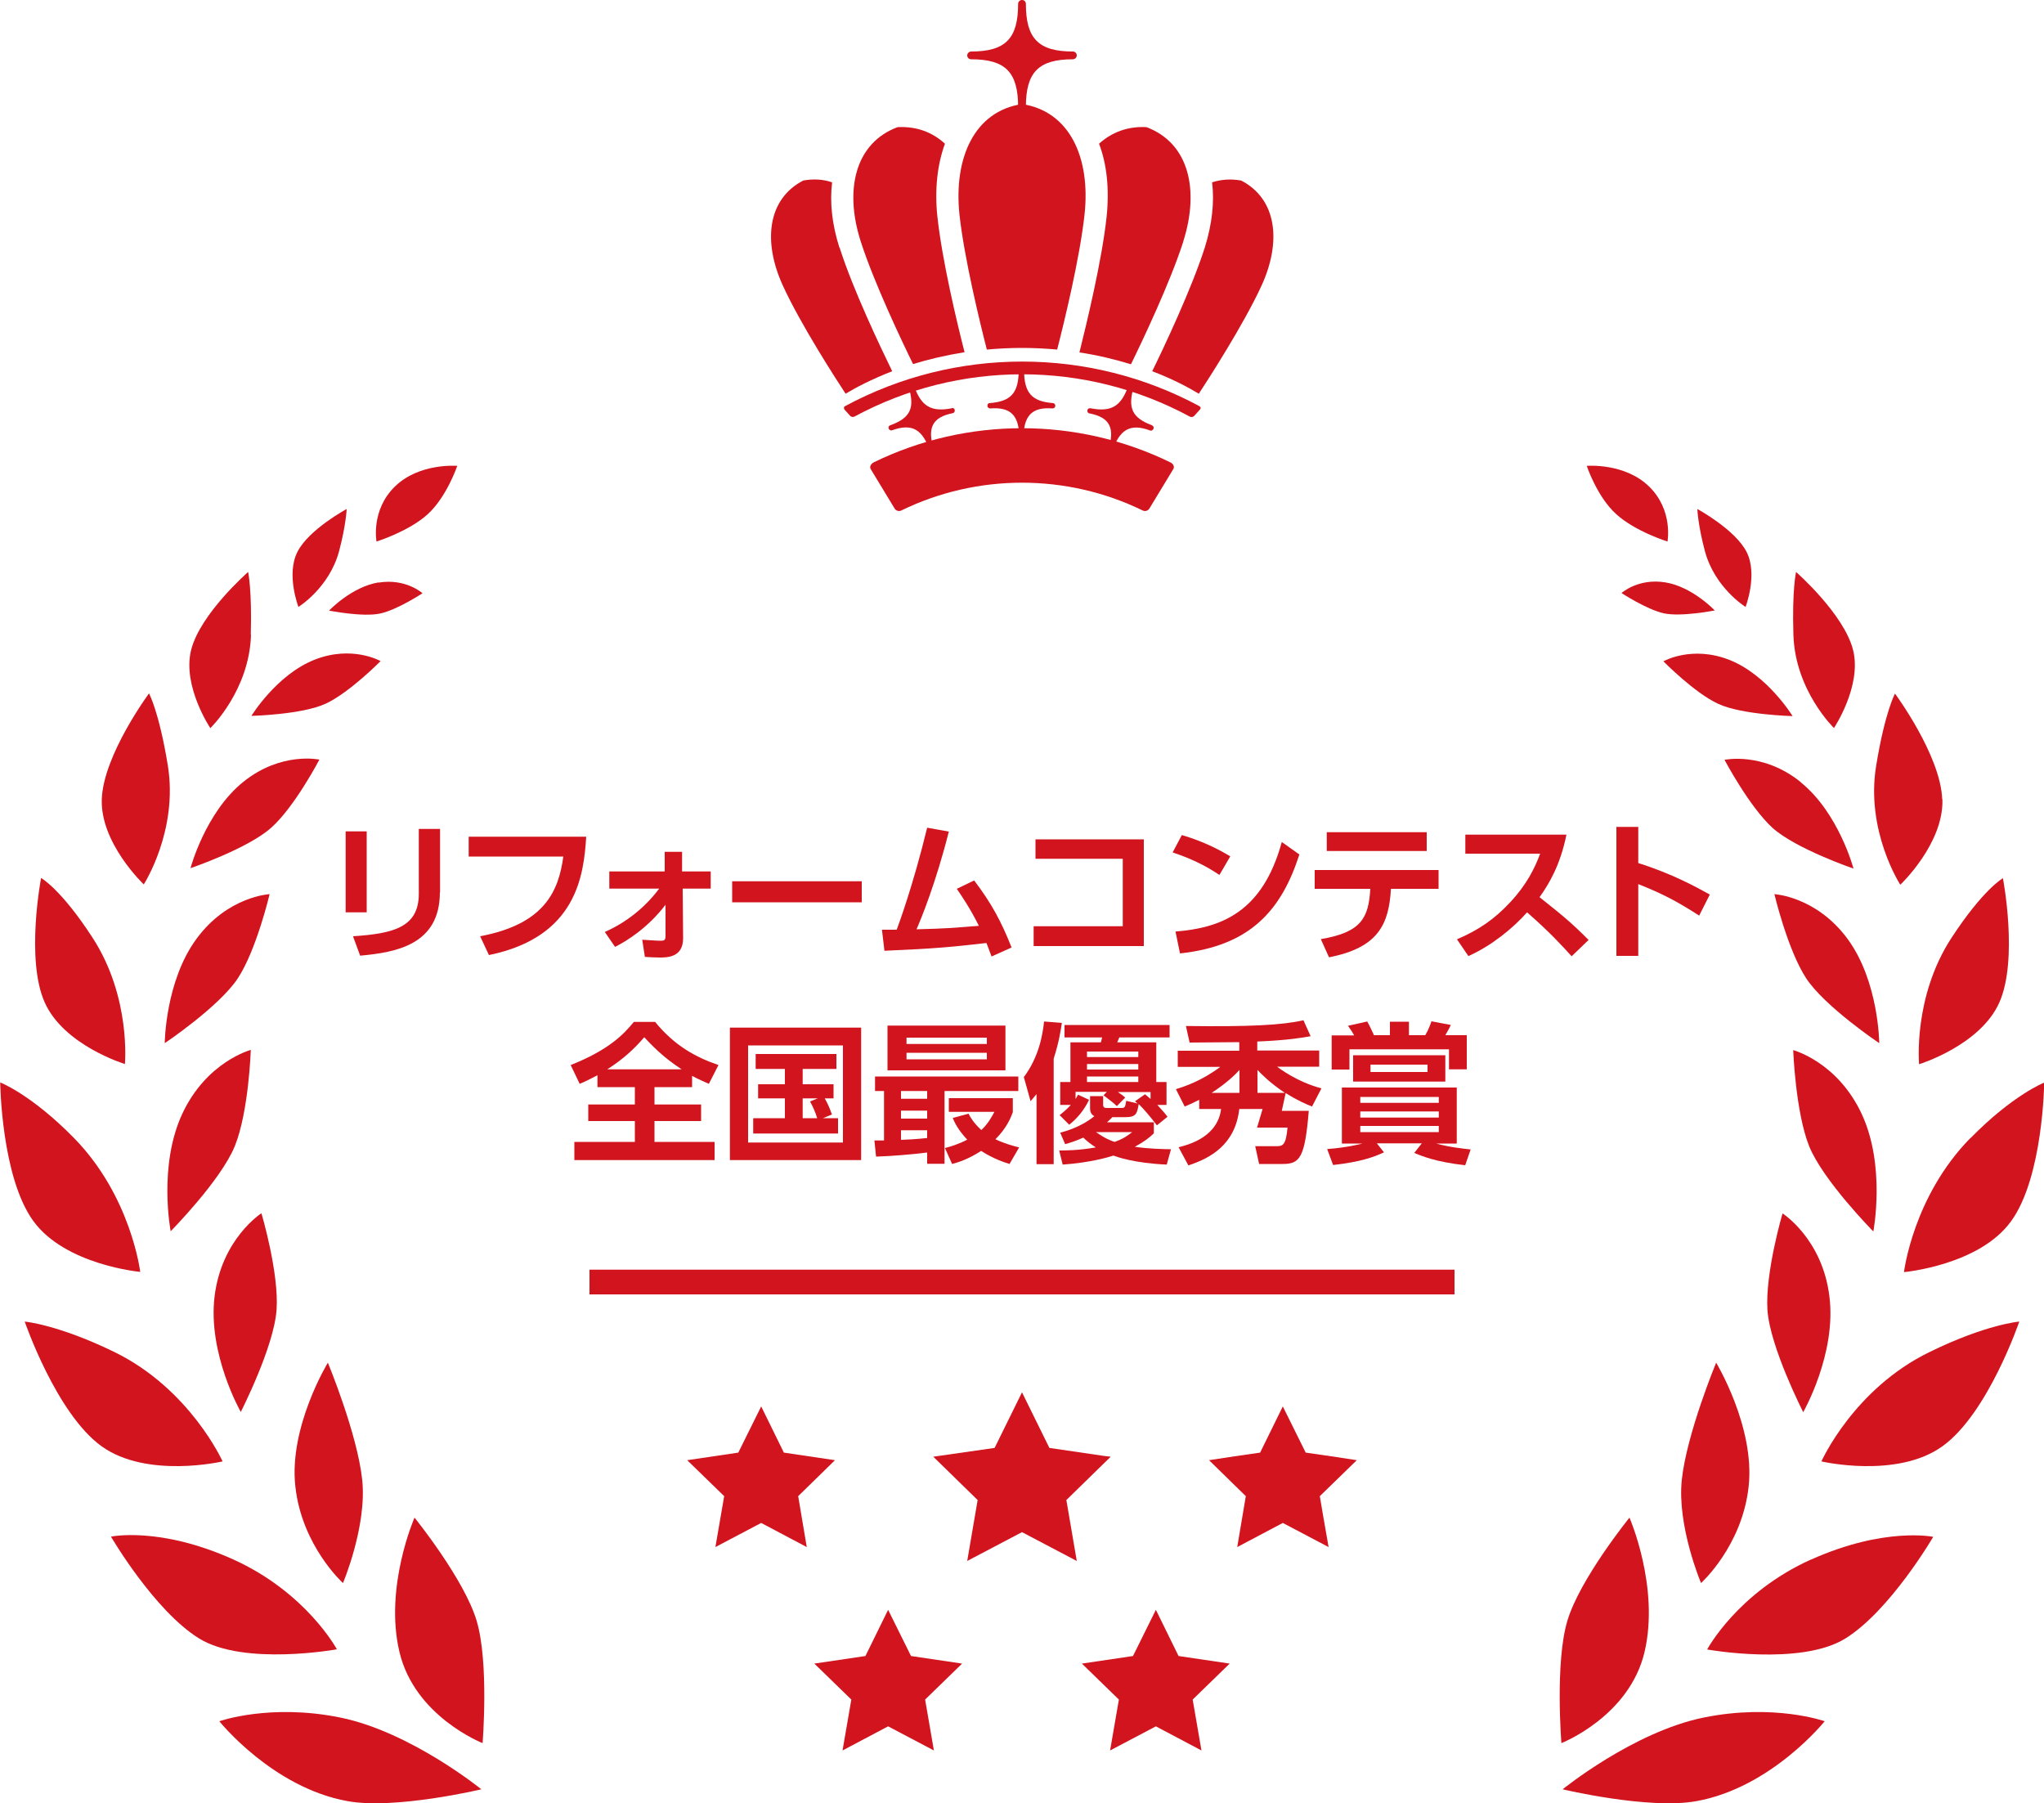 <?xml version="1.0" encoding="UTF-8"?><svg id="_レイヤー_2" xmlns="http://www.w3.org/2000/svg" viewBox="0 0 100 88.21"><defs><style>.cls-1{fill:#d2141e;}</style></defs><g id="_レイヤー_1-2"><polygon class="cls-1" points="28.84 63.32 28.84 63.32 71.16 63.32 71.16 63.32 71.16 62.11 28.84 62.11 28.84 63.32"/><polygon class="cls-1" points="38.35 71.06 37.24 68.8 36.12 71.06 33.62 71.43 35.43 73.19 35 75.68 35 75.68 35 75.68 37.24 74.5 39.47 75.68 39.47 75.68 39.47 75.68 39.05 73.19 40.85 71.43 38.35 71.06"/><polygon class="cls-1" points="44.57 81.01 43.45 78.75 42.34 81.01 39.84 81.38 41.65 83.14 41.22 85.63 41.22 85.63 41.22 85.63 43.45 84.45 45.69 85.63 45.69 85.63 45.69 85.63 45.26 83.14 47.07 81.38 44.57 81.01"/><polygon class="cls-1" points="57.66 81.01 56.55 78.75 55.43 81.01 52.93 81.38 54.74 83.14 54.31 85.63 54.31 85.63 54.31 85.63 56.55 84.45 58.78 85.63 58.78 85.63 58.78 85.63 58.35 83.14 60.16 81.38 57.66 81.01"/><polygon class="cls-1" points="54 71.22 51.34 70.83 50 68.11 48.66 70.83 45.66 71.26 47.83 73.38 47.32 76.36 50 74.95 52.68 76.36 52.68 76.36 52.17 73.38 54.34 71.26 54 71.22"/><polygon class="cls-1" points="65.13 71.24 63.88 71.06 62.76 68.8 61.65 71.06 60.4 71.24 59.15 71.43 60.95 73.19 60.53 75.68 62.76 74.5 65 75.68 64.71 74.02 64.57 73.19 66.38 71.43 65.13 71.24"/><path class="cls-1" d="m80.46,80.8c.74-3.17-.74-6.56-.74-6.56,0,0-2.43,3-3.04,5.05-.61,2.05-.29,5.98-.29,5.98,0,0,3.33-1.3,4.07-4.47Z"/><path class="cls-1" d="m83.35,84.02c-3.44.7-6.9,3.51-6.9,3.51,0,0,4.2,1,6.54.58,3.68-.66,6.28-3.91,6.28-3.91,0,0-2.48-.88-5.92-.18Z"/><path class="cls-1" d="m82.28,72.39c-.24,2.26.94,5.05.94,5.05,0,0,2.01-1.8,2.33-4.72.32-2.91-1.59-6.06-1.59-6.06,0,0-1.44,3.47-1.68,5.73Z"/><path class="cls-1" d="m88.6,76.29c-3.6,1.62-5.08,4.4-5.08,4.4,0,0,4.55.82,6.75-.53,2.2-1.36,4.31-4.98,4.31-4.98,0,0-2.38-.5-5.97,1.11Z"/><path class="cls-1" d="m87.21,59.35s-.86,2.92-.74,4.74c.13,1.82,1.75,4.99,1.75,4.99,0,0,1.64-2.86,1.28-5.67-.35-2.82-2.29-4.05-2.29-4.05Z"/><path class="cls-1" d="m89.11,71.49s3.69.86,5.92-.74c2.23-1.6,3.76-6.1,3.76-6.1,0,0-1.62.13-4.39,1.49-3.71,1.8-5.29,5.35-5.29,5.35Z"/><path class="cls-1" d="m91.08,54.49c-1.19-2.55-3.35-3.12-3.35-3.12,0,0,.11,3.02.78,4.7.68,1.68,3.14,4.17,3.14,4.17,0,0,.62-3.2-.57-5.75Z"/><path class="cls-1" d="m96.4,55.67c-2.81,2.86-3.25,6.56-3.25,6.56,0,0,3.68-.33,5.24-2.49,1.57-2.16,1.62-6.78,1.62-6.78,0,0-1.52.59-3.6,2.71Z"/><path class="cls-1" d="m90.39,45.93c-1.53-2.08-3.58-2.19-3.58-2.19,0,0,.64,2.71,1.55,4.11.91,1.39,3.58,3.18,3.58,3.18,0,0-.02-3.02-1.55-5.1Z"/><path class="cls-1" d="m93.89,52.06s3-.92,3.93-3.03c.93-2.12.17-6.07.17-6.07,0,0-.96.53-2.53,2.94-1.88,2.9-1.57,6.17-1.57,6.17Z"/><path class="cls-1" d="m88.1,38.26c-1.86-1.5-3.73-1.09-3.73-1.09,0,0,1.21,2.29,2.35,3.33,1.15,1.03,3.96,1.99,3.96,1.99,0,0-.72-2.72-2.58-4.22Z"/><path class="cls-1" d="m95.02,39.1c-.08-2.16-2.31-5.17-2.31-5.17,0,0-.49.89-.92,3.52-.53,3.2,1.18,5.83,1.18,5.83,0,0,2.13-2.01,2.06-4.18Z"/><path class="cls-1" d="m81.38,32.35s1.51,1.54,2.68,2.08c1.16.54,3.64.6,3.64.6,0,0-1.22-2-3.07-2.74-1.85-.74-3.25.06-3.25.06Z"/><path class="cls-1" d="m89.72,35.62s1.38-2.06.94-3.82c-.44-1.76-2.79-3.82-2.79-3.82,0,0-.2.86-.13,3.07.08,2.73,1.99,4.57,1.99,4.57Z"/><path class="cls-1" d="m83.9,29.87s-1.09-1.16-2.42-1.38c-1.33-.22-2.15.52-2.15.52,0,0,1.22.8,2.06.99.85.19,2.51-.14,2.51-.14Z"/><path class="cls-1" d="m85.4,29.69s.61-1.59.05-2.69c-.56-1.1-2.41-2.1-2.41-2.1,0,0,.03.79.37,2.06.48,1.8,1.99,2.73,1.99,2.73Z"/><path class="cls-1" d="m79.07,25.15c.93.85,2.51,1.34,2.51,1.34,0,0,.29-1.54-.91-2.7-1.2-1.16-3.04-1-3.04-1,0,0,.5,1.51,1.44,2.36Z"/><path class="cls-1" d="m55.9,24.97c-3.71-1.81-8.09-1.81-11.8,0-.12.06-.26.02-.33-.09-.39-.64-.78-1.29-1.17-1.93-.07-.11,0-.25.14-.33,4.56-2.23,9.96-2.23,14.52,0,.15.07.21.22.14.33-.39.64-.78,1.29-1.17,1.93-.07.11-.21.15-.33.09Z"/><path class="cls-1" d="m58.21,20.38c-5.1-2.76-11.31-2.76-16.41,0-.06.03-.16.02-.21-.04-.09-.1-.18-.2-.27-.3-.05-.06-.04-.14.02-.17,5.39-2.91,11.95-2.91,17.34,0,.07.04.08.11.02.17-.09.1-.18.2-.27.3-.05.06-.15.08-.21.04Z"/><path class="cls-1" d="m50,17.02h0c.6,0,1.17.03,1.72.08.35-1.36,1.11-4.49,1.34-6.61.3-2.78-.73-5.05-3.06-5.4-2.32.35-3.35,2.62-3.06,5.4.23,2.12.99,5.25,1.34,6.61.55-.05,1.12-.08,1.72-.08h0Z"/><path class="cls-1" d="m57.89,11.81c.8-2.52.28-4.81-1.8-5.59-.92-.05-1.7.25-2.32.81.38,1,.51,2.21.37,3.57-.23,2.14-.97,5.19-1.33,6.64.93.14,1.77.35,2.52.58.54-1.1,1.92-4,2.56-6Z"/><path class="cls-1" d="m45.86,10.6c-.14-1.35,0-2.56.37-3.57-.61-.56-1.39-.86-2.32-.81-2.08.78-2.61,3.07-1.8,5.59.64,2,2.02,4.9,2.56,6,.74-.23,1.59-.43,2.52-.58-.37-1.44-1.1-4.49-1.33-6.64Z"/><path class="cls-1" d="m60.71,8.83c-.51-.09-.98-.05-1.41.09.12.96,0,2.05-.36,3.2-.65,2.02-1.99,4.86-2.57,6.04,1.03.39,1.8.81,2.28,1.1.39-.59,2.2-3.39,3.07-5.29.98-2.14.76-4.23-1-5.14Z"/><path class="cls-1" d="m41.07,12.12c-.37-1.15-.48-2.24-.36-3.2-.43-.15-.9-.18-1.41-.09-1.76.91-1.98,3-1,5.14.87,1.91,2.68,4.7,3.07,5.29.48-.29,1.25-.7,2.28-1.1-.58-1.19-1.93-4.02-2.57-6.04Z"/><path class="cls-1" d="m52.49,2.52c-1.68,0-2.3-.63-2.3-2.33,0-.11-.08-.19-.19-.19s-.19.09-.19.19c0,1.7-.62,2.33-2.3,2.33-.1,0-.19.09-.19.19s.08.19.19.19c1.68,0,2.3.63,2.3,2.33,0,.11.08.19.19.19s.19-.09.19-.19c0-1.7.62-2.33,2.3-2.33.1,0,.19-.09.19-.19s-.08-.19-.19-.19Z"/><path class="cls-1" d="m51.53,19.72c-1.04-.08-1.43-.48-1.43-1.63,0-.07-.06-.13-.13-.13-.07,0-.13.06-.13.13,0,1.15-.39,1.55-1.43,1.63-.07,0-.11.07-.1.14,0,.07.07.12.13.12,1.04-.08,1.43.36,1.43,1.5,0,.07.05.13.1.13s.1-.06.1-.13c0-1.13.39-1.58,1.43-1.5.06,0,.12-.05.13-.12,0-.07-.04-.13-.1-.14Z"/><path class="cls-1" d="m56.38,20.81c-.99-.36-1.24-.85-.89-1.95.02-.07-.02-.14-.09-.16-.07-.02-.14.02-.17.09-.36,1.1-.86,1.38-1.89,1.18-.06-.01-.13.03-.14.1-.01.07.02.14.09.15,1.03.2,1.27.73.92,1.82-.02.07,0,.14.06.15.06.02.12-.03.14-.09.35-1.08.87-1.41,1.86-1.04.06.02.13-.01.16-.08.03-.07,0-.14-.06-.16Z"/><path class="cls-1" d="m46.58,19.97c-1.03.2-1.53-.08-1.89-1.18-.02-.07-.1-.11-.17-.09-.07.02-.11.09-.09.16.36,1.1.11,1.59-.89,1.95-.06.02-.09.1-.06.16.03.07.1.1.16.08.99-.36,1.51-.04,1.86,1.04.02.07.09.11.14.09.06-.02.08-.08.06-.15-.35-1.08-.11-1.62.92-1.82.06-.01.1-.08.09-.15-.01-.07-.08-.12-.14-.1Z"/><path class="cls-1" d="m19.54,80.8c.74,3.17,4.07,4.47,4.07,4.47,0,0,.32-3.93-.29-5.98-.61-2.05-3.04-5.05-3.04-5.05,0,0-1.49,3.39-.74,6.56Z"/><path class="cls-1" d="m10.73,84.2s2.6,3.25,6.28,3.91c2.33.42,6.54-.58,6.54-.58,0,0-3.46-2.81-6.9-3.51-3.44-.7-5.92.18-5.92.18Z"/><path class="cls-1" d="m14.45,72.72c.32,2.91,2.33,4.72,2.33,4.72,0,0,1.18-2.79.94-5.05-.24-2.26-1.68-5.73-1.68-5.73,0,0-1.92,3.15-1.59,6.06Z"/><path class="cls-1" d="m16.48,80.68s-1.49-2.78-5.08-4.4c-3.6-1.62-5.97-1.11-5.97-1.11,0,0,2.11,3.62,4.31,4.98,2.2,1.36,6.75.53,6.75.53Z"/><path class="cls-1" d="m13.53,64.09c.13-1.82-.74-4.74-.74-4.74,0,0-1.94,1.24-2.29,4.05-.35,2.82,1.28,5.67,1.28,5.67,0,0,1.62-3.17,1.75-4.99Z"/><path class="cls-1" d="m10.89,71.49s-1.59-3.54-5.29-5.35c-2.77-1.35-4.39-1.49-4.39-1.49,0,0,1.54,4.5,3.76,6.1,2.23,1.6,5.92.74,5.92.74Z"/><path class="cls-1" d="m11.49,56.06c.68-1.68.78-4.7.78-4.7,0,0-2.16.57-3.35,3.12-1.19,2.55-.57,5.75-.57,5.75,0,0,2.46-2.49,3.14-4.17Z"/><path class="cls-1" d="m6.86,62.22s-.44-3.7-3.25-6.56c-2.08-2.12-3.6-2.71-3.6-2.71,0,0,.05,4.62,1.62,6.78,1.57,2.16,5.24,2.49,5.24,2.49Z"/><path class="cls-1" d="m11.64,47.85c.91-1.39,1.55-4.11,1.55-4.11,0,0-2.05.1-3.58,2.19-1.53,2.08-1.55,5.1-1.55,5.1,0,0,2.67-1.79,3.58-3.18Z"/><path class="cls-1" d="m6.11,52.06s.31-3.26-1.57-6.17c-1.56-2.41-2.53-2.94-2.53-2.94,0,0-.76,3.96.17,6.07.93,2.12,3.93,3.03,3.93,3.03Z"/><path class="cls-1" d="m15.63,37.16s-1.87-.41-3.73,1.09c-1.86,1.5-2.58,4.22-2.58,4.22,0,0,2.82-.96,3.96-1.99,1.15-1.03,2.35-3.33,2.35-3.33Z"/><path class="cls-1" d="m7.03,43.27s1.7-2.63,1.18-5.83c-.43-2.63-.92-3.52-.92-3.52,0,0-2.23,3.01-2.31,5.17-.08,2.16,2.06,4.18,2.06,4.18Z"/><path class="cls-1" d="m15.94,34.42c1.16-.54,2.68-2.08,2.68-2.08,0,0-1.4-.8-3.25-.06-1.85.74-3.07,2.74-3.07,2.74,0,0,2.48-.06,3.64-.6Z"/><path class="cls-1" d="m12.27,31.05c.06-2.2-.13-3.07-.13-3.07,0,0-2.35,2.05-2.79,3.82-.44,1.76.94,3.82.94,3.82,0,0,1.91-1.84,1.99-4.57Z"/><path class="cls-1" d="m18.52,28.49c-1.33.22-2.42,1.38-2.42,1.38,0,0,1.66.33,2.51.14.85-.19,2.06-.99,2.06-.99,0,0-.82-.74-2.15-.52Z"/><path class="cls-1" d="m16.59,26.96c.34-1.28.37-2.06.37-2.06,0,0-1.86,1-2.41,2.1-.56,1.1.05,2.69.05,2.69,0,0,1.51-.93,1.99-2.73Z"/><path class="cls-1" d="m20.93,25.15c.93-.85,1.44-2.36,1.44-2.36,0,0-1.84-.16-3.04,1-1.2,1.16-.91,2.7-.91,2.7,0,0,1.58-.49,2.51-1.34Z"/><path class="cls-1" d="m17.94,44.63h-1.03v-3.96h1.03v3.96Zm3.58-.98c0,2.58-2.17,2.94-3.9,3.1l-.35-.95c2-.13,3.22-.45,3.22-2.08v-3.17h1.04v3.1Z"/><path class="cls-1" d="m28.68,40.92c-.12,1.91-.47,4.92-4.76,5.8l-.43-.92c3.18-.6,3.84-2.23,4.07-3.9h-4.63v-.97h5.75Z"/><path class="cls-1" d="m29.81,43.47v-.84h2.71v-.96s.85,0,.85,0v.96h1.4v.84h-1.37l.02,2.43c0,.94-.78.94-1.16.94-.21,0-.58-.02-.71-.03l-.13-.84c.19.01.72.05.9.05s.24-.03.24-.24v-1.52c-.86,1.12-1.87,1.76-2.47,2.06l-.5-.73c1.06-.47,1.97-1.2,2.66-2.12h-2.45Z"/><path class="cls-1" d="m42.16,43.11v1.03h-6.34v-1.03h6.34Z"/><path class="cls-1" d="m43.16,45.48h.71c.04-.11.78-2.07,1.49-4.99l1.06.19c-.64,2.53-1.35,4.25-1.58,4.78,1.49-.04,1.65-.06,3.05-.17-.43-.86-.82-1.43-1.08-1.81l.85-.41c.84,1.11,1.32,1.99,1.83,3.28l-.98.44c-.13-.34-.17-.47-.25-.66-1.68.19-2.41.27-4.99.38l-.12-1.02Z"/><path class="cls-1" d="m55.96,41.06v5.22h-5.39v-.97h4.36v-3.3h-4.27v-.95h5.31Z"/><path class="cls-1" d="m59.66,42.8c-.33-.22-1.09-.71-2.29-1.1l.45-.85c.54.16,1.37.44,2.37,1.04l-.53.91Zm-2.15,2.77c2.2-.18,4.25-.91,5.2-4.38l.86.61c-.88,2.73-2.4,4.47-5.84,4.84l-.22-1.07Z"/><path class="cls-1" d="m64.62,45.94c1.98-.33,2.34-1.04,2.42-2.46h-2.72v-.92h6.06v.92h-2.33c-.1,1.75-.63,2.88-3.03,3.35l-.4-.89Zm5.18-5.23v.92h-4.89v-.92h4.89Z"/><path class="cls-1" d="m76.64,40.81c-.3,1.5-.85,2.42-1.32,3.08,1.12.89,1.52,1.21,2.4,2.09l-.83.8c-.45-.5-1.08-1.19-2.18-2.15-.69.78-1.75,1.64-2.87,2.14l-.56-.82c1.07-.46,1.83-.98,2.62-1.83.8-.86,1.19-1.66,1.45-2.36h-3.66v-.93h4.96Z"/><path class="cls-1" d="m83.13,44.79c-1.07-.69-1.79-1.07-2.98-1.54v3.51h-1.07v-6.31h1.07v1.77c1.66.52,2.85,1.18,3.5,1.54l-.52,1.03Z"/><path class="cls-1" d="m29.25,52.59c-.4.21-.65.33-.89.43l-.44-.92c1.87-.74,2.6-1.51,3.09-2.11h1.04c.96,1.18,2.02,1.74,3.1,2.11l-.47.92c-.21-.1-.47-.2-.82-.39v.55h-1.84v.85h2.28v.81h-2.28v1.02h2.94v.89h-6.86v-.89h2.96v-1.02h-2.28v-.81h2.28v-.85h-1.83v-.58Zm4.1-.28c-.95-.61-1.56-1.28-1.83-1.57-.5.58-1.03,1.07-1.81,1.57h3.64Z"/><path class="cls-1" d="m42.13,50.27v6.48h-6.42v-6.48h6.42Zm-.89.87h-4.64v4.75h4.64v-4.75Zm-.98,3.56h.74v.75h-4.15v-.75h1.55v-.97h-1.31v-.69h1.31v-.75h-1.43v-.73h3.95v.73h-1.65v.75h1.51v.69h-.43c.19.33.29.62.35.79l-.44.18Zm-.25-.97h-.74v.97h.71c-.1-.33-.23-.6-.35-.82l.38-.15Z"/><path class="cls-1" d="m42.78,55.79h.47v-2.42h-.44v-.71h7.01v.71h-3.61v3.56h-.85v-.55c-.84.1-1.66.17-2.5.2l-.08-.79Zm.64-5.62h5.77v2.19h-5.77v-2.19Zm.66,3.2v.38h1.28v-.38h-1.28Zm0,.96v.39h1.28v-.39h-1.28Zm1.28.96h-1.28v.47c.31-.01.71-.03,1.28-.09v-.38Zm-1.01-4.53v.31h3.93v-.31h-3.93Zm0,.74v.32h3.93v-.32h-3.93Zm3.03,2.97c.1.2.27.48.63.81.35-.33.52-.67.64-.89h-2.23v-.67h3.13v.69c-.1.26-.28.75-.85,1.32.44.21.81.31,1.16.4l-.47.81c-.25-.08-.77-.24-1.39-.64-.63.41-1.12.56-1.42.64l-.35-.78c.28-.07.67-.19,1.09-.41-.46-.49-.62-.85-.71-1.06l.77-.21Z"/><path class="cls-1" d="m50.72,53.51c-.13.16-.17.21-.3.36l-.33-1.18c.74-.99.92-2.07.99-2.72l.87.07c-.05.33-.13.9-.4,1.75v5.16h-.84v-3.45Zm1.06,2.77c.35,0,.96,0,1.83-.15-.26-.17-.44-.31-.61-.48-.43.19-.65.25-.89.32l-.24-.56c.25-.07,1.01-.27,1.67-.81-.19-.09-.21-.27-.21-.39v-.59h.64v.43c0,.13.07.15.19.15h.7c.15,0,.19-.01.24-.35l.55.13s-.05-.05-.12-.11l.49-.34c.08.07.14.11.27.23v-.34h-1.6c.21.14.28.2.36.27l-.41.42c-.14-.14-.26-.23-.65-.53l.16-.17h-1.53v.35c.04-.06.06-.1.12-.21l.54.25c-.24.51-.58.91-.97,1.22l-.47-.47c.13-.1.36-.29.55-.5h-.52v-1.12h.5v-1.94h1.49l.06-.24h-1.84v-.61h5.14v.61h-2.46l-.1.24h1.91v1.94h.5v1.12h-.45c.33.36.42.47.5.58l-.52.42c-.35-.46-.67-.83-.89-1.04-.08.46-.12.64-.65.64h-.64c-.07.07-.14.15-.26.25h2.29v.54c-.22.21-.41.37-.93.66.72.1,1.3.11,1.77.12l-.21.75c-1.6-.07-2.44-.38-2.61-.44-.19.06-1.07.34-2.48.44l-.17-.69Zm1.4-4.84v.27h2.51v-.27h-2.51Zm0,.61v.27h2.51v-.27h-2.51Zm0,.61v.27h2.51v-.27h-2.51Zm.44,2.72c.44.31.72.42.91.48.45-.16.64-.31.86-.48h-1.77Z"/><path class="cls-1" d="m58.69,53.79c-.33.17-.51.25-.73.34l-.43-.85c.42-.13,1.25-.4,2.17-1.09h-2.08v-.79h3.01v-.42c-.35,0-2.04.02-2.43.02l-.18-.81c3.14.04,4.67-.04,5.75-.28l.35.78c-.38.07-1.14.2-2.61.26v.44h3.03v.79h-2.06c.09.07.98.75,2.17,1.06l-.46.89c-.27-.11-.71-.29-1.29-.66l-.19.87h1.32c-.19,2.31-.44,2.6-1.28,2.6h-1.15l-.19-.87h1c.33,0,.5,0,.58-.91h-1.49l.27-.91h-1.14c-.2,1.76-1.43,2.41-2.49,2.76l-.48-.89c1.36-.32,1.98-1.03,2.08-1.87h-1.07v-.47Zm1.95-.33v-1.12c-.22.24-.6.62-1.36,1.12h1.36Zm2.22,0c-.73-.49-1.12-.89-1.34-1.12v1.12h1.34Z"/><path class="cls-1" d="m71.67,57c-1.44-.16-2.14-.46-2.48-.6l.37-.47h-2.2l.35.44c-.47.22-1.13.47-2.49.62l-.29-.78c.96-.07,1.65-.25,1.73-.27h-1.01v-2.74h5.62v2.74h-1.01c.7.19,1.35.25,1.69.29l-.27.78Zm-.78-4.68v-.99h-4.87v.99h-.87v-1.67h1.1c-.07-.13-.11-.2-.3-.47l.94-.21c.12.2.27.55.33.67h.78v-.66h.93v.66h.8c.15-.25.27-.57.3-.68l.95.18c-.07.15-.1.21-.27.5h1.05v1.67h-.89Zm-.18.59h-4.51v-1.29h4.51v1.29Zm-.32.75h-3.84v.29h3.84v-.29Zm0,.71h-3.84v.3h3.84v-.3Zm0,.71h-3.84v.3h3.84v-.3Zm-.55-3h-2.79v.36h2.79v-.36Z"/></g></svg>